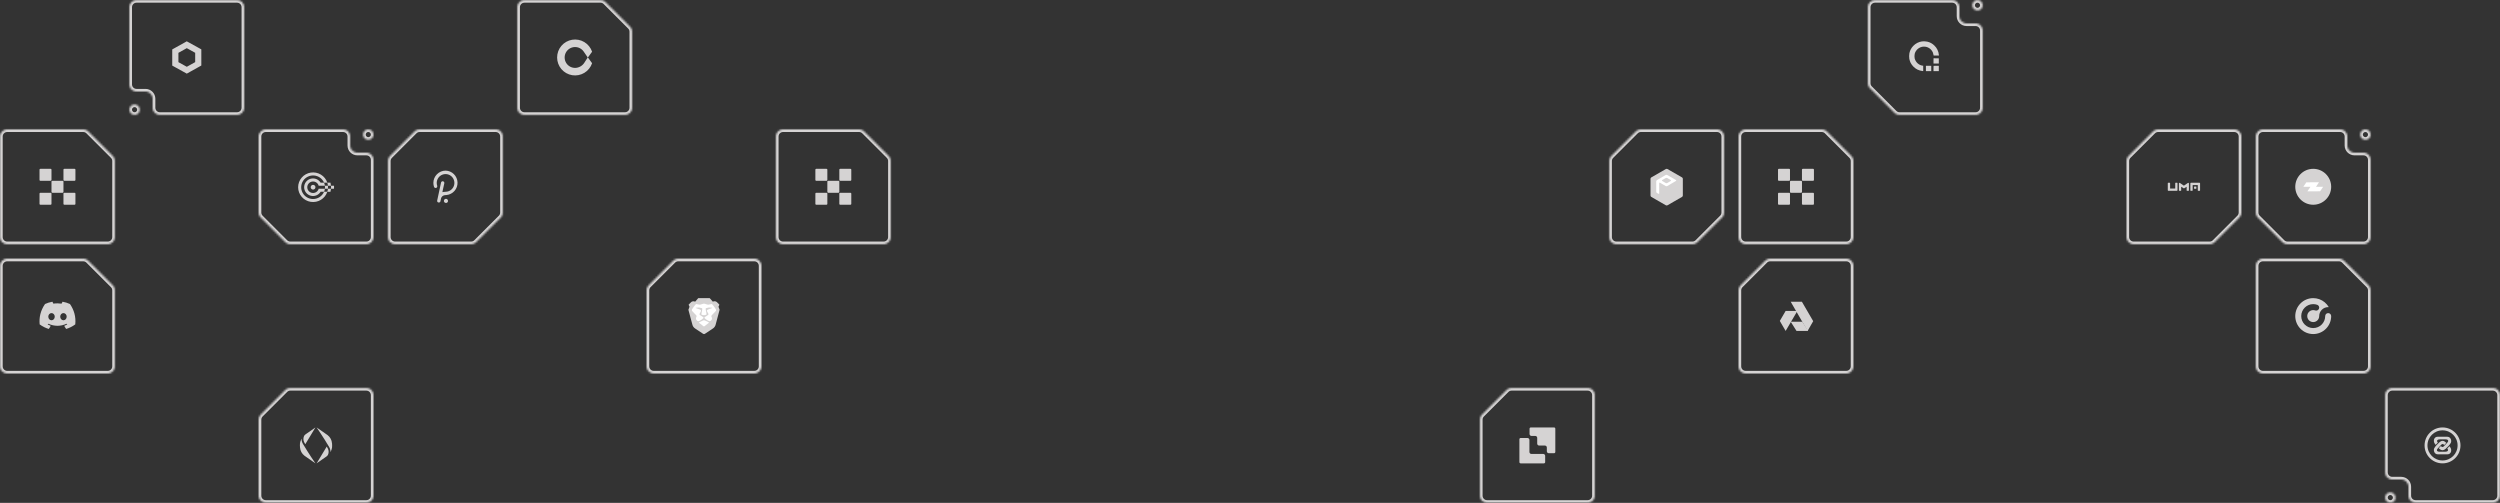 <?xml version="1.0" encoding="UTF-8"?> <svg xmlns="http://www.w3.org/2000/svg" width="1392" height="280" viewBox="0 0 1392 280" fill="none"><rect x="0" y="0" width="1392" height="280" fill="#333333" stroke="none"/> <mask id="path-1-inside-1_174_19875" fill="white"> <path fill-rule="evenodd" clip-rule="evenodd" d="M56 80L49.172 73.172C48.422 72.421 47.404 72 46.343 72L4 72C1.791 72 0 73.791 0 76V132C0 134.209 1.791 136 4 136H60C62.209 136 64 134.209 64 132V89.657C64 88.596 63.579 87.579 62.828 86.828L56 80Z"></path> </mask> <path d="M56 80L57.061 78.939L56 80ZM4 72L4 73.5L4 72ZM62.828 86.828L61.768 87.889L62.828 86.828ZM46.343 72V70.5V72ZM48.111 74.232L54.939 81.061L57.061 78.939L50.232 72.111L48.111 74.232ZM4 73.5L46.343 73.5V70.5L4 70.5L4 73.5ZM1.5 132V76H-1.5V132H1.5ZM60 134.5H4V137.5H60V134.5ZM62.5 89.657V132H65.5V89.657H62.5ZM54.939 81.061L61.768 87.889L63.889 85.768L57.061 78.939L54.939 81.061ZM60 137.5C63.038 137.5 65.5 135.038 65.5 132H62.5C62.5 133.381 61.381 134.5 60 134.5V137.5ZM-1.5 132C-1.5 135.038 0.962 137.5 4 137.5V134.5C2.619 134.5 1.5 133.381 1.5 132H-1.5ZM4 70.5C0.962 70.5 -1.5 72.962 -1.5 76H1.5C1.5 74.619 2.619 73.5 4 73.5L4 70.5ZM65.5 89.657C65.5 88.198 64.921 86.799 63.889 85.768L61.768 87.889C62.237 88.358 62.5 88.994 62.5 89.657H65.5ZM50.232 72.111C49.201 71.079 47.802 70.5 46.343 70.5V73.5C47.006 73.5 47.642 73.763 48.111 74.232L50.232 72.111Z" fill="#D5D3D3" mask="url(#path-1-inside-1_174_19875)"></path> <path d="M34.891 100.667H29.113C28.868 100.667 28.669 100.866 28.669 101.111V106.889C28.669 107.135 28.868 107.334 29.113 107.334H34.891C35.137 107.334 35.336 107.135 35.336 106.889V101.111C35.336 100.866 35.137 100.667 34.891 100.667Z" fill="#D5D3D3"></path> <path d="M28.222 94H22.445C22.199 94 22 94.199 22 94.445V100.222C22 100.468 22.199 100.667 22.445 100.667H28.222C28.468 100.667 28.667 100.468 28.667 100.222V94.445C28.667 94.199 28.468 94 28.222 94Z" fill="#D5D3D3"></path> <path d="M41.555 94H35.778C35.532 94 35.333 94.199 35.333 94.445V100.222C35.333 100.468 35.532 100.667 35.778 100.667H41.555C41.801 100.667 42 100.468 42 100.222V94.445C42 94.199 41.801 94 41.555 94Z" fill="#D5D3D3"></path> <path d="M28.222 107.333H22.445C22.199 107.333 22 107.532 22 107.777V113.555C22 113.801 22.199 114 22.445 114H28.222C28.468 114 28.667 113.801 28.667 113.555V107.777C28.667 107.532 28.468 107.333 28.222 107.333Z" fill="#D5D3D3"></path> <path d="M41.555 107.333H35.778C35.532 107.333 35.333 107.532 35.333 107.777V113.555C35.333 113.801 35.532 114 35.778 114H41.555C41.801 114 42 113.801 42 113.555V107.777C42 107.532 41.801 107.333 41.555 107.333Z" fill="#D5D3D3"></path> <mask id="path-8-inside-2_174_19875" fill="white"> <path fill-rule="evenodd" clip-rule="evenodd" d="M1024 80L1017.17 73.172C1016.42 72.421 1015.4 72 1014.34 72L972 72C969.791 72 968 73.791 968 76V132C968 134.209 969.791 136 972 136H1028C1030.21 136 1032 134.209 1032 132V89.657C1032 88.596 1031.58 87.579 1030.83 86.828L1024 80Z"></path> </mask> <path d="M1024 80L1025.06 78.939L1024 80ZM972 72L972 73.5L972 72ZM1030.83 86.828L1029.77 87.889L1030.83 86.828ZM1014.34 72V70.5V72ZM1016.11 74.232L1022.94 81.061L1025.06 78.939L1018.23 72.111L1016.11 74.232ZM972 73.5L1014.34 73.5V70.5L972 70.5L972 73.5ZM969.5 132V76H966.5V132H969.5ZM1028 134.5H972V137.5H1028V134.5ZM1030.5 89.657V132H1033.5V89.657H1030.5ZM1022.94 81.061L1029.77 87.889L1031.89 85.768L1025.06 78.939L1022.94 81.061ZM1028 137.5C1031.04 137.5 1033.5 135.038 1033.5 132H1030.5C1030.5 133.381 1029.38 134.5 1028 134.5V137.5ZM966.5 132C966.5 135.038 968.962 137.5 972 137.5V134.5C970.619 134.5 969.5 133.381 969.5 132H966.5ZM972 70.5C968.962 70.5 966.5 72.962 966.5 76H969.5C969.5 74.619 970.619 73.5 972 73.5L972 70.5ZM1033.5 89.657C1033.5 88.198 1032.92 86.799 1031.89 85.768L1029.77 87.889C1030.24 88.358 1030.5 88.994 1030.5 89.657H1033.5ZM1018.23 72.111C1017.2 71.079 1015.8 70.5 1014.34 70.5V73.5C1015.01 73.5 1015.64 73.763 1016.11 74.232L1018.23 72.111Z" fill="#D5D3D3" mask="url(#path-8-inside-2_174_19875)"></path> <path d="M1002.89 100.667H997.113C996.868 100.667 996.669 100.866 996.669 101.111V106.889C996.669 107.135 996.868 107.334 997.113 107.334H1002.89C1003.14 107.334 1003.34 107.135 1003.34 106.889V101.111C1003.34 100.866 1003.14 100.667 1002.89 100.667Z" fill="#D5D3D3"></path> <path d="M996.222 94H990.444C990.199 94 990 94.199 990 94.445V100.222C990 100.468 990.199 100.667 990.444 100.667H996.222C996.468 100.667 996.667 100.468 996.667 100.222V94.445C996.667 94.199 996.468 94 996.222 94Z" fill="#D5D3D3"></path> <path d="M1009.56 94H1003.78C1003.53 94 1003.33 94.199 1003.33 94.445V100.222C1003.33 100.468 1003.53 100.667 1003.78 100.667H1009.56C1009.8 100.667 1010 100.468 1010 100.222V94.445C1010 94.199 1009.8 94 1009.56 94Z" fill="#D5D3D3"></path> <path d="M996.222 107.333H990.444C990.199 107.333 990 107.532 990 107.777V113.555C990 113.801 990.199 114 990.444 114H996.222C996.468 114 996.667 113.801 996.667 113.555V107.777C996.667 107.532 996.468 107.333 996.222 107.333Z" fill="#D5D3D3"></path> <path d="M1009.56 107.333H1003.78C1003.53 107.333 1003.33 107.532 1003.33 107.777V113.555C1003.33 113.801 1003.53 114 1003.78 114H1009.56C1009.8 114 1010 113.801 1010 113.555V107.777C1010 107.532 1009.8 107.333 1009.56 107.333Z" fill="#D5D3D3"></path> <mask id="path-15-inside-3_174_19875" fill="white"> <path fill-rule="evenodd" clip-rule="evenodd" d="M488 80L481.172 73.172C480.421 72.421 479.404 72 478.343 72L436 72C433.791 72 432 73.791 432 76V132C432 134.209 433.791 136 436 136H492C494.209 136 496 134.209 496 132V89.657C496 88.596 495.579 87.579 494.828 86.828L488 80Z"></path> </mask> <path d="M488 80L489.061 78.939L488 80ZM436 72L436 73.5L436 72ZM494.828 86.828L493.768 87.889L494.828 86.828ZM478.343 72V70.5V72ZM480.111 74.232L486.939 81.061L489.061 78.939L482.232 72.111L480.111 74.232ZM436 73.5L478.343 73.5V70.5L436 70.5L436 73.5ZM433.5 132V76H430.5V132H433.5ZM492 134.5H436V137.5H492V134.5ZM494.5 89.657V132H497.5V89.657H494.5ZM486.939 81.061L493.768 87.889L495.889 85.768L489.061 78.939L486.939 81.061ZM492 137.5C495.038 137.5 497.5 135.038 497.5 132H494.5C494.5 133.381 493.381 134.5 492 134.5V137.5ZM430.5 132C430.5 135.038 432.962 137.5 436 137.5V134.5C434.619 134.5 433.5 133.381 433.5 132H430.5ZM436 70.5C432.962 70.5 430.5 72.962 430.5 76H433.5C433.5 74.619 434.619 73.5 436 73.5L436 70.5ZM497.5 89.657C497.5 88.198 496.921 86.799 495.889 85.768L493.768 87.889C494.237 88.358 494.5 88.994 494.5 89.657H497.5ZM482.232 72.111C481.201 71.079 479.802 70.5 478.343 70.5V73.5C479.006 73.5 479.642 73.763 480.111 74.232L482.232 72.111Z" fill="#D5D3D3" mask="url(#path-15-inside-3_174_19875)"></path> <path d="M466.891 100.667H461.113C460.868 100.667 460.669 100.866 460.669 101.111V106.889C460.669 107.135 460.868 107.334 461.113 107.334H466.891C467.137 107.334 467.336 107.135 467.336 106.889V101.111C467.336 100.866 467.137 100.667 466.891 100.667Z" fill="#D5D3D3"></path> <path d="M460.222 94H454.444C454.199 94 454 94.199 454 94.445V100.222C454 100.468 454.199 100.667 454.444 100.667H460.222C460.468 100.667 460.667 100.468 460.667 100.222V94.445C460.667 94.199 460.468 94 460.222 94Z" fill="#D5D3D3"></path> <path d="M473.555 94H467.777C467.532 94 467.333 94.199 467.333 94.445V100.222C467.333 100.468 467.532 100.667 467.777 100.667H473.555C473.801 100.667 474 100.468 474 100.222V94.445C474 94.199 473.801 94 473.555 94Z" fill="#D5D3D3"></path> <path d="M460.222 107.333H454.444C454.199 107.333 454 107.532 454 107.777V113.555C454 113.801 454.199 114 454.444 114H460.222C460.468 114 460.667 113.801 460.667 113.555V107.777C460.667 107.532 460.468 107.333 460.222 107.333Z" fill="#D5D3D3"></path> <path d="M473.555 107.333H467.777C467.532 107.333 467.333 107.532 467.333 107.777V113.555C467.333 113.801 467.532 114 467.777 114H473.555C473.801 114 474 113.801 474 113.555V107.777C474 107.532 473.801 107.333 473.555 107.333Z" fill="#D5D3D3"></path> <mask id="path-22-inside-4_174_19875" fill="white"> <path fill-rule="evenodd" clip-rule="evenodd" d="M136 4C136 1.791 134.209 0 132 0H76C73.791 0 72 1.791 72 4V47C72 49.209 73.791 51 76 51H81C83.209 51 85 52.791 85 55V60C85 62.209 86.791 64 89 64H132C134.209 64 136 62.209 136 60V4ZM74.929 64C77.538 64 78.845 60.845 77 59C75.155 57.155 72 58.462 72 61.071C72 62.689 73.311 64 74.929 64Z"></path> </mask> <path d="M76 1.5H132V-1.5H76V1.5ZM73.5 47V4H70.5V47H73.5ZM81 49.5H76V52.5H81V49.5ZM86.5 60V55H83.5V60H86.5ZM132 62.5H89V65.5H132V62.5ZM134.5 4V60H137.5V4H134.5ZM70.5 61.071C70.5 63.517 72.483 65.5 74.929 65.5V62.5C74.14 62.5 73.5 61.86 73.5 61.071H70.5ZM78.061 57.939C75.271 55.149 70.5 57.125 70.5 61.071H73.5C73.5 59.798 75.039 59.16 75.939 60.061L78.061 57.939ZM75.939 60.061C76.84 60.961 76.202 62.5 74.929 62.5V65.5C78.875 65.5 80.851 60.729 78.061 57.939L75.939 60.061ZM132 65.5C135.038 65.5 137.5 63.038 137.5 60H134.5C134.5 61.381 133.381 62.5 132 62.5V65.5ZM83.5 60C83.5 63.038 85.962 65.5 89 65.5V62.5C87.619 62.5 86.5 61.381 86.5 60H83.5ZM81 52.5C82.381 52.5 83.5 53.619 83.5 55H86.5C86.5 51.962 84.038 49.5 81 49.5V52.5ZM70.5 47C70.5 50.038 72.962 52.5 76 52.5V49.5C74.619 49.5 73.5 48.381 73.5 47H70.5ZM132 1.5C133.381 1.5 134.5 2.619 134.5 4H137.5C137.5 0.962 135.038 -1.5 132 -1.5V1.5ZM76 -1.5C72.962 -1.5 70.5 0.962 70.5 4H73.5C73.5 2.619 74.619 1.5 76 1.5V-1.5Z" fill="#D5D3D3" mask="url(#path-22-inside-4_174_19875)"></path> <path d="M104.003 26.814L108.678 29.398V34.586L104.015 37.186L99.34 34.606V29.418L104.003 26.814ZM104.003 23L102.287 23.958L97.616 26.562L95.9 27.52V29.427V34.611V36.517L97.616 37.467L102.291 40.051L104.007 41L105.722 40.042L110.385 37.438L112.1 36.484V34.578V29.389V27.483L110.385 26.533L105.71 23.949L103.994 23H104.003Z" fill="#D5D3D3"></path> <mask id="path-25-inside-5_174_19875" fill="white"> <path fill-rule="evenodd" clip-rule="evenodd" d="M1392 220C1392 217.791 1390.21 216 1388 216H1332C1329.79 216 1328 217.791 1328 220V263C1328 265.209 1329.79 267 1332 267H1337C1339.21 267 1341 268.791 1341 271V276C1341 278.209 1342.79 280 1345 280H1388C1390.21 280 1392 278.209 1392 276V220ZM1330.93 280C1333.54 280 1334.85 276.845 1333 275C1331.15 273.155 1328 274.462 1328 277.071C1328 278.689 1329.31 280 1330.93 280Z"></path> </mask> <path d="M1332 217.5H1388V214.5H1332V217.5ZM1329.5 263V220H1326.5V263H1329.5ZM1337 265.5H1332V268.5H1337V265.5ZM1342.5 276V271H1339.5V276H1342.5ZM1388 278.5H1345V281.5H1388V278.5ZM1390.5 220V276H1393.5V220H1390.5ZM1326.5 277.071C1326.5 279.517 1328.48 281.5 1330.93 281.5V278.5C1330.14 278.5 1329.5 277.86 1329.5 277.071H1326.5ZM1334.06 273.939C1331.27 271.149 1326.5 273.125 1326.5 277.071H1329.5C1329.5 275.798 1331.04 275.16 1331.94 276.061L1334.06 273.939ZM1331.94 276.061C1332.84 276.961 1332.2 278.5 1330.93 278.5V281.5C1334.87 281.5 1336.85 276.729 1334.06 273.939L1331.94 276.061ZM1388 281.5C1391.04 281.5 1393.5 279.038 1393.5 276H1390.5C1390.5 277.381 1389.38 278.5 1388 278.5V281.5ZM1339.5 276C1339.5 279.038 1341.96 281.5 1345 281.5V278.5C1343.62 278.5 1342.5 277.381 1342.5 276H1339.5ZM1337 268.5C1338.38 268.5 1339.5 269.619 1339.5 271H1342.5C1342.5 267.962 1340.04 265.5 1337 265.5V268.5ZM1326.5 263C1326.5 266.038 1328.96 268.5 1332 268.5V265.5C1330.62 265.5 1329.5 264.381 1329.5 263H1326.5ZM1388 217.5C1389.38 217.5 1390.5 218.619 1390.5 220H1393.5C1393.5 216.962 1391.04 214.5 1388 214.5V217.5ZM1332 214.5C1328.96 214.5 1326.5 216.962 1326.5 220H1329.5C1329.5 218.619 1330.62 217.5 1332 217.5V214.5Z" fill="#D5D3D3" mask="url(#path-25-inside-5_174_19875)"></path> <path d="M1362.68 243.186C1364.62 243.186 1365.19 245.444 1364.62 246.56C1364.05 247.677 1362.75 248.97 1361.81 249.819C1360.95 250.58 1359.71 251.325 1358.14 249.761C1358.07 249.702 1357.99 249.63 1357.9 249.55L1359.05 248.358C1359.07 248.37 1359.09 248.389 1359.1 248.4C1359.8 249.099 1360.16 249.106 1360.86 248.405C1361.38 247.886 1362.41 246.779 1362.85 246.246C1363.29 245.728 1363.53 244.618 1361.58 244.618H1358.52C1357.22 244.618 1356.56 245.295 1357.23 246.246C1357.28 246.304 1357.33 246.368 1357.38 246.431L1356.16 247.705C1355.86 247.342 1355.62 247.005 1355.51 246.759C1354.72 245.195 1355.39 243.186 1357.23 243.186H1362.68ZM1357.33 252.963C1355.4 252.963 1354.82 250.705 1355.4 249.588C1355.97 248.472 1357.26 247.178 1358.21 246.329C1359.07 245.568 1360.31 244.824 1361.87 246.387C1361.94 246.446 1362.03 246.519 1362.11 246.598L1360.96 247.79C1360.95 247.778 1360.93 247.759 1360.92 247.748C1360.22 247.049 1359.86 247.043 1359.16 247.743C1358.63 248.262 1357.61 249.369 1357.16 249.902C1356.73 250.42 1356.49 251.531 1358.43 251.531H1361.5C1362.79 251.531 1363.46 250.854 1362.78 249.902C1362.74 249.845 1362.68 249.78 1362.63 249.717L1363.86 248.443C1364.15 248.806 1364.39 249.143 1364.5 249.39C1365.3 250.953 1364.63 252.963 1362.79 252.963H1357.33Z" fill="#D5D3D3"></path> <path d="M1360 256.387C1355.37 256.387 1351.61 252.632 1351.61 248C1351.61 243.368 1355.37 239.613 1360 239.613C1364.63 239.613 1368.39 243.368 1368.39 248C1368.39 252.632 1364.63 256.387 1360 256.387ZM1360 238C1354.48 238 1350 242.477 1350 248C1350 253.523 1354.48 258 1360 258C1365.52 258 1370 253.523 1370 248C1370 242.477 1365.52 238 1360 238Z" fill="#D5D3D3"></path> <mask id="path-29-inside-6_174_19875" fill="white"> <path fill-rule="evenodd" clip-rule="evenodd" d="M203 77C201.155 75.155 202.462 72 205.071 72C206.689 72 208 73.311 208 74.929C208 77.538 204.845 78.845 203 77ZM144 76C144 73.791 145.791 72 148 72H191C193.209 72 195 73.791 195 76V81C195 83.209 196.791 85 199 85H204C206.209 85 208 86.791 208 89V132C208 134.209 206.209 136 204 136H161.657C160.596 136 159.579 135.579 158.828 134.828L152 128L145.172 121.172C144.421 120.421 144 119.404 144 118.343V76Z"></path> </mask> <path d="M152 128L150.939 129.061L152 128ZM145.172 121.172L144.111 122.232L145.172 121.172ZM191 70.5H148V73.5H191V70.5ZM196.5 81V76H193.5V81H196.5ZM204 83.5H199V86.5H204V83.5ZM209.5 132V89H206.5V132H209.5ZM161.657 137.5H204V134.5H161.657V137.5ZM159.889 133.768L153.061 126.939L150.939 129.061L157.768 135.889L159.889 133.768ZM153.061 126.939L146.232 120.111L144.111 122.232L150.939 129.061L153.061 126.939ZM142.5 76V118.343H145.5V76H142.5ZM161.657 134.5C160.994 134.5 160.358 134.237 159.889 133.768L157.768 135.889C158.799 136.921 160.198 137.5 161.657 137.5V134.5ZM206.5 132C206.5 133.381 205.381 134.5 204 134.5V137.5C207.038 137.5 209.5 135.038 209.5 132H206.5ZM204 86.5C205.381 86.5 206.5 87.619 206.5 89H209.5C209.5 85.962 207.038 83.5 204 83.5V86.5ZM193.5 81C193.5 84.038 195.962 86.5 199 86.5V83.5C197.619 83.5 196.5 82.381 196.5 81H193.5ZM191 73.5C192.381 73.5 193.5 74.619 193.5 76H196.5C196.5 72.962 194.038 70.5 191 70.5V73.5ZM206.5 74.929C206.5 76.202 204.961 76.84 204.061 75.939L201.939 78.061C204.729 80.851 209.5 78.875 209.5 74.929H206.5ZM205.071 73.5C205.86 73.5 206.5 74.14 206.5 74.929H209.5C209.5 72.483 207.517 70.5 205.071 70.5V73.5ZM148 70.5C144.962 70.5 142.5 72.962 142.5 76H145.5C145.5 74.619 146.619 73.5 148 73.5V70.5ZM146.232 120.111C145.763 119.642 145.5 119.006 145.5 118.343H142.5C142.5 119.802 143.079 121.201 144.111 122.232L146.232 120.111ZM204.061 75.939C203.16 75.039 203.798 73.5 205.071 73.5V70.5C201.125 70.5 199.149 75.271 201.939 78.061L204.061 75.939Z" fill="#D5D3D3" mask="url(#path-29-inside-6_174_19875)"></path> <path fill-rule="evenodd" clip-rule="evenodd" d="M170.922 109.885C171.95 110.496 173.125 110.819 174.324 110.82C175.634 110.818 176.914 110.432 178.003 109.709C179.092 108.988 179.94 107.963 180.441 106.764H178.535C177.979 107.682 177.134 108.395 176.13 108.793C175.126 109.191 174.018 109.251 172.976 108.966C171.934 108.68 171.015 108.063 170.36 107.211C169.705 106.358 169.351 105.317 169.351 104.245C169.351 103.174 169.705 102.132 170.36 101.28C171.015 100.427 171.934 99.811 172.976 99.525C174.018 99.239 175.126 99.3 176.13 99.698C177.134 100.095 177.979 100.808 178.535 101.727H180.442C180.668 102.268 180.821 102.836 180.895 103.417H177.435C177.229 102.669 176.756 102.02 176.104 101.592C175.452 101.163 174.666 100.983 173.89 101.086C173.114 101.189 172.403 101.567 171.888 102.15C171.372 102.733 171.088 103.482 171.088 104.258C171.088 105.033 171.372 105.782 171.888 106.365C172.403 106.948 173.114 107.326 173.89 107.429C174.666 107.532 175.452 107.352 176.104 106.924C176.756 106.495 177.229 105.846 177.435 105.098L180.895 105.086C180.82 105.662 180.668 106.226 180.442 106.763H182.246C181.64 108.635 180.379 110.23 178.69 111.262C177.001 112.294 174.996 112.694 173.036 112.39C171.075 112.086 169.289 111.099 167.999 109.605C166.709 108.111 166 106.21 166 104.245C166 102.279 166.709 100.378 167.999 98.884C169.289 97.391 171.075 96.403 173.036 96.099C174.996 95.795 177.001 96.195 178.69 97.227C180.379 98.259 181.64 99.855 182.246 101.726H180.442C179.98 100.631 179.226 99.68 178.262 98.975C177.297 98.27 176.158 97.838 174.965 97.724C173.772 97.61 172.57 97.819 171.487 98.329C170.405 98.838 169.482 99.629 168.817 100.617C168.152 101.605 167.771 102.753 167.713 103.939C167.654 105.125 167.922 106.305 168.487 107.352C169.053 108.399 169.894 109.274 170.922 109.885ZM182.593 103.417C182.634 103.694 182.634 103.972 182.634 104.258C182.634 104.539 182.617 104.821 182.593 105.098H184.29C184.242 105.666 184.146 106.229 184.001 106.78H182.246C182.42 106.233 182.534 105.669 182.588 105.098H180.895C180.967 104.54 180.967 103.975 180.895 103.417H182.593ZM182.593 103.417C182.538 102.843 182.422 102.276 182.246 101.727H183.997C184.144 102.281 184.242 102.846 184.29 103.417H182.593ZM184.294 103.417H185.967C185.988 103.69 186 103.964 186 104.233C186 104.532 185.988 104.818 185.963 105.09H184.29C184.331 104.808 184.331 104.502 184.331 104.233C184.331 103.964 184.315 103.69 184.294 103.417ZM175.643 104.241C175.643 104.967 175.049 105.555 174.317 105.555C173.584 105.555 172.99 104.967 172.99 104.241C172.99 103.515 173.584 102.927 174.317 102.927C175.049 102.927 175.643 103.515 175.643 104.241Z" fill="#D5D3D3"></path> <mask id="path-32-inside-7_174_19875" fill="white"> <path fill-rule="evenodd" clip-rule="evenodd" d="M1315 77C1313.15 75.155 1314.46 72 1317.07 72C1318.69 72 1320 73.311 1320 74.929C1320 77.538 1316.85 78.845 1315 77ZM1256 76C1256 73.791 1257.79 72 1260 72H1303C1305.21 72 1307 73.791 1307 76V81C1307 83.209 1308.79 85 1311 85H1316C1318.21 85 1320 86.791 1320 89V132C1320 134.209 1318.21 136 1316 136H1273.66C1272.6 136 1271.58 135.579 1270.83 134.828L1264 128L1257.17 121.172C1256.42 120.421 1256 119.404 1256 118.343V76Z"></path> </mask> <path d="M1264 128L1262.94 129.061L1264 128ZM1257.17 121.172L1256.11 122.232L1257.17 121.172ZM1303 70.5H1260V73.5H1303V70.5ZM1308.5 81V76H1305.5V81H1308.5ZM1316 83.5H1311V86.5H1316V83.5ZM1321.5 132V89H1318.5V132H1321.5ZM1273.66 137.5H1316V134.5H1273.66V137.5ZM1271.89 133.768L1265.06 126.939L1262.94 129.061L1269.77 135.889L1271.89 133.768ZM1265.06 126.939L1258.23 120.111L1256.11 122.232L1262.94 129.061L1265.06 126.939ZM1254.5 76V118.343H1257.5V76H1254.5ZM1273.66 134.5C1272.99 134.5 1272.36 134.237 1271.89 133.768L1269.77 135.889C1270.8 136.921 1272.2 137.5 1273.66 137.5V134.5ZM1318.5 132C1318.5 133.381 1317.38 134.5 1316 134.5V137.5C1319.04 137.5 1321.5 135.038 1321.5 132H1318.5ZM1316 86.5C1317.38 86.5 1318.5 87.619 1318.5 89H1321.5C1321.5 85.962 1319.04 83.5 1316 83.5V86.5ZM1305.5 81C1305.5 84.038 1307.96 86.5 1311 86.5V83.5C1309.62 83.5 1308.5 82.381 1308.5 81H1305.5ZM1303 73.5C1304.38 73.5 1305.5 74.619 1305.5 76H1308.5C1308.5 72.962 1306.04 70.5 1303 70.5V73.5ZM1318.5 74.929C1318.5 76.202 1316.96 76.84 1316.06 75.939L1313.94 78.061C1316.73 80.851 1321.5 78.875 1321.5 74.929H1318.5ZM1317.07 73.5C1317.86 73.5 1318.5 74.14 1318.5 74.929H1321.5C1321.5 72.483 1319.52 70.5 1317.07 70.5V73.5ZM1260 70.5C1256.96 70.5 1254.5 72.962 1254.5 76H1257.5C1257.5 74.619 1258.62 73.5 1260 73.5V70.5ZM1258.23 120.111C1257.76 119.642 1257.5 119.006 1257.5 118.343H1254.5C1254.5 119.802 1255.08 121.201 1256.11 122.232L1258.23 120.111ZM1316.06 75.939C1315.16 75.039 1315.8 73.5 1317.07 73.5V70.5C1313.13 70.5 1311.15 75.271 1313.94 78.061L1316.06 75.939Z" fill="#D5D3D3" mask="url(#path-32-inside-7_174_19875)"></path> <path d="M1298 104C1298 98.477 1293.52 94 1288 94C1282.48 94 1278 98.477 1278 104C1278 109.523 1282.48 114 1288 114C1293.52 114 1298 109.523 1298 104Z" fill="#D5D3D3"></path> <path fill-rule="evenodd" clip-rule="evenodd" d="M1284.17 101.515L1291.22 101.48L1289.54 104.024L1293.52 104.005L1291.83 106.507L1284.74 106.552L1286.45 104.026L1282.48 104.024L1284.17 101.515Z" fill="white"></path> <mask id="path-36-inside-8_174_19875" fill="white"> <path fill-rule="evenodd" clip-rule="evenodd" d="M1099 5C1097.15 3.155 1098.46 0 1101.07 0C1102.69 0 1104 1.311 1104 2.929C1104 5.538 1100.85 6.845 1099 5ZM1040 4C1040 1.791 1041.79 0 1044 0H1087C1089.21 0 1091 1.791 1091 4V9C1091 11.209 1092.79 13 1095 13H1100C1102.21 13 1104 14.791 1104 17V60C1104 62.209 1102.21 64 1100 64H1057.66C1056.6 64 1055.58 63.579 1054.83 62.828L1048 56L1041.17 49.172C1040.42 48.421 1040 47.404 1040 46.343V4Z"></path> </mask> <path d="M1048 56L1046.94 57.061L1048 56ZM1041.17 49.172L1040.11 50.232L1041.17 49.172ZM1087 -1.5H1044V1.5H1087V-1.5ZM1092.5 9V4H1089.5V9H1092.5ZM1100 11.5H1095V14.5H1100V11.5ZM1105.5 60V17H1102.5V60H1105.5ZM1057.66 65.5H1100V62.5H1057.66V65.5ZM1055.89 61.768L1049.06 54.939L1046.94 57.061L1053.77 63.889L1055.89 61.768ZM1049.06 54.939L1042.23 48.111L1040.11 50.232L1046.94 57.061L1049.06 54.939ZM1038.5 4V46.343H1041.5V4H1038.5ZM1057.66 62.5C1056.99 62.5 1056.36 62.237 1055.89 61.768L1053.77 63.889C1054.8 64.921 1056.2 65.5 1057.66 65.5V62.5ZM1102.5 60C1102.5 61.381 1101.38 62.5 1100 62.5V65.5C1103.04 65.5 1105.5 63.038 1105.5 60H1102.5ZM1100 14.5C1101.38 14.5 1102.5 15.619 1102.5 17H1105.5C1105.5 13.962 1103.04 11.5 1100 11.5V14.5ZM1089.5 9C1089.5 12.038 1091.96 14.5 1095 14.5V11.5C1093.62 11.5 1092.5 10.381 1092.5 9H1089.5ZM1087 1.5C1088.38 1.5 1089.5 2.619 1089.5 4H1092.5C1092.5 0.962 1090.04 -1.5 1087 -1.5V1.5ZM1102.5 2.929C1102.5 4.202 1100.96 4.84 1100.06 3.939L1097.94 6.061C1100.73 8.851 1105.5 6.875 1105.5 2.929H1102.5ZM1101.07 1.5C1101.86 1.5 1102.5 2.14 1102.5 2.929H1105.5C1105.5 0.483 1103.52 -1.5 1101.07 -1.5V1.5ZM1044 -1.5C1040.96 -1.5 1038.5 0.962 1038.5 4H1041.5C1041.5 2.619 1042.62 1.5 1044 1.5V-1.5ZM1042.23 48.111C1041.76 47.642 1041.5 47.006 1041.5 46.343H1038.5C1038.5 47.802 1039.08 49.201 1040.11 50.232L1042.23 48.111ZM1100.06 3.939C1099.16 3.039 1099.8 1.5 1101.07 1.5V-1.5C1097.13 -1.5 1095.15 3.271 1097.94 6.061L1100.06 3.939Z" fill="#D5D3D3" mask="url(#path-36-inside-8_174_19875)"></path> <path fill-rule="evenodd" clip-rule="evenodd" d="M1073.06 23.181C1074.67 23.552 1075.88 24.209 1077.05 25.345C1077.81 26.076 1078.3 26.755 1078.74 27.64C1079.22 28.628 1079.45 29.439 1079.57 30.564L1079.61 30.936L1078.13 30.92L1076.66 30.904L1076.61 30.697C1076.46 29.963 1076.36 29.561 1076.22 29.246C1075.32 27.126 1073.25 25.834 1070.96 25.966C1068.69 26.099 1066.7 27.729 1066.11 29.955C1065.94 30.583 1065.93 31.89 1066.08 32.497C1066.62 34.643 1068.42 36.301 1070.5 36.561L1070.84 36.603V38.087V39.57L1070.51 39.551C1069.72 39.504 1068.56 39.184 1067.69 38.767C1066.11 38.013 1064.63 36.554 1063.82 34.949C1063.56 34.432 1063.25 33.483 1063.11 32.795C1062.95 31.985 1062.97 30.442 1063.14 29.636C1063.5 28.008 1064.19 26.721 1065.32 25.539C1066.63 24.172 1068.36 23.299 1070.24 23.043C1070.95 22.948 1072.35 23.017 1073.06 23.181ZM1078.18 32.473L1079.53 32.478V33.932V35.386H1078.05H1076.57V33.942C1076.57 33.148 1076.58 32.482 1076.6 32.464C1076.62 32.445 1076.68 32.439 1076.73 32.449C1076.79 32.46 1077.44 32.471 1078.18 32.473ZM1075.32 38.117V39.6H1073.84H1072.35V38.117V36.633H1073.84H1075.32V38.117ZM1079.53 38.116V39.6H1078.05H1076.57V38.155C1076.57 37.361 1076.58 36.693 1076.61 36.671C1076.63 36.65 1077.3 36.632 1078.09 36.632H1079.53V38.116Z" fill="#D5D3D3"></path> <mask id="path-39-inside-9_174_19875" fill="white"> <path fill-rule="evenodd" clip-rule="evenodd" d="M230.828 73.172C231.579 72.421 232.596 72 233.657 72H276C278.209 72 280 73.791 280 76L280 118.343C280 119.404 279.579 120.421 278.828 121.172L272 128L265.172 134.828C264.421 135.579 263.404 136 262.343 136L220 136C217.791 136 216 134.209 216 132V89.657C216 88.596 216.421 87.579 217.172 86.828L224 80L230.828 73.172Z"></path> </mask> <path d="M262.343 136V137.5V136ZM280 118.343H281.5H280ZM220 136V134.5V136ZM280 76L278.5 76L280 76ZM276 70.5H233.657V73.5H276V70.5ZM281.5 118.343V76L278.5 76L278.5 118.343H281.5ZM277.768 120.111L270.939 126.939L273.061 129.061L279.889 122.232L277.768 120.111ZM270.939 126.939L264.111 133.768L266.232 135.889L273.061 129.061L270.939 126.939ZM220 137.5H262.343V134.5L220 134.5V137.5ZM214.5 89.657V132H217.5V89.657H214.5ZM222.939 78.939L216.111 85.768L218.232 87.889L225.061 81.061L222.939 78.939ZM229.768 72.111L222.939 78.939L225.061 81.061L231.889 74.232L229.768 72.111ZM217.5 89.657C217.5 88.994 217.763 88.358 218.232 87.889L216.111 85.768C215.079 86.799 214.5 88.198 214.5 89.657H217.5ZM264.111 133.768C263.642 134.237 263.006 134.5 262.343 134.5V137.5C263.802 137.5 265.201 136.921 266.232 135.889L264.111 133.768ZM278.5 118.343C278.5 119.006 278.237 119.642 277.768 120.111L279.889 122.232C280.921 121.201 281.5 119.802 281.5 118.343H278.5ZM233.657 70.5C232.198 70.5 230.799 71.079 229.768 72.111L231.889 74.232C232.358 73.763 232.994 73.5 233.657 73.5V70.5ZM220 134.5C218.619 134.5 217.5 133.381 217.5 132H214.5C214.5 135.038 216.962 137.5 220 137.5V134.5ZM276 73.5C277.381 73.5 278.5 74.619 278.5 76L281.5 76C281.5 72.962 279.038 70.5 276 70.5V73.5Z" fill="#D5D3D3" mask="url(#path-39-inside-9_174_19875)"></path> <path d="M248.12 95C246.313 95.007 244.583 95.728 243.305 97.005C242.028 98.283 241.307 100.013 241.3 101.82C241.3 102.572 241.421 103.32 241.659 104.034C241.745 104.268 241.917 104.461 242.14 104.572C242.363 104.683 242.62 104.704 242.859 104.632C243.089 104.544 243.277 104.371 243.385 104.149C243.493 103.927 243.512 103.672 243.438 103.437C243.236 102.88 243.146 102.29 243.173 101.698C243.202 100.745 243.507 99.82 244.052 99.037C244.597 98.254 245.358 97.646 246.242 97.288C247.126 96.93 248.095 96.836 249.031 97.018C249.967 97.201 250.83 97.651 251.515 98.315C252.2 98.979 252.677 99.828 252.888 100.759C253.099 101.689 253.035 102.66 252.703 103.555C252.372 104.449 251.788 105.228 251.022 105.797C250.256 106.365 249.341 106.699 248.389 106.757C248.389 106.757 247.432 106.815 246.956 106.874C246.781 106.899 246.607 106.933 246.435 106.977C246.429 106.983 246.422 106.988 246.414 106.991C246.407 106.994 246.398 106.996 246.39 106.996C246.382 106.996 246.373 106.994 246.366 106.991C246.358 106.988 246.351 106.983 246.345 106.977C246.337 106.966 246.332 106.952 246.332 106.939C246.332 106.925 246.337 106.911 246.345 106.9L246.493 106.092L247.392 102.049C247.444 101.806 247.397 101.553 247.262 101.345C247.127 101.137 246.915 100.991 246.673 100.939C246.43 100.887 246.177 100.934 245.969 101.069C245.761 101.203 245.615 101.415 245.563 101.658C245.563 101.658 243.425 111.555 243.425 111.644C243.395 111.76 243.389 111.881 243.407 111.999C243.425 112.117 243.466 112.23 243.527 112.332C243.589 112.434 243.671 112.523 243.767 112.593C243.864 112.663 243.974 112.713 244.09 112.741H244.139C244.255 112.771 244.377 112.777 244.495 112.76C244.614 112.742 244.728 112.701 244.831 112.638C244.934 112.576 245.023 112.494 245.093 112.396C245.163 112.299 245.213 112.188 245.24 112.071C245.238 112.056 245.238 112.041 245.24 112.026C245.267 111.91 245.536 110.593 245.536 110.593C245.636 110.108 245.882 109.665 246.241 109.324C246.6 108.982 247.055 108.759 247.544 108.684C247.751 108.653 248.618 108.594 248.618 108.594C250.343 108.422 251.938 107.599 253.077 106.293C254.217 104.987 254.816 103.295 254.752 101.563C254.689 99.831 253.968 98.188 252.735 96.968C251.503 95.749 249.852 95.045 248.12 95V95Z" fill="#D5D3D3"></path> <path d="M248.533 110.723C248.386 110.692 248.233 110.691 248.085 110.72C247.937 110.749 247.797 110.806 247.671 110.89C247.546 110.974 247.438 111.081 247.355 111.207C247.271 111.333 247.214 111.474 247.185 111.622C247.154 111.767 247.151 111.917 247.177 112.064C247.204 112.21 247.259 112.35 247.339 112.475C247.42 112.6 247.524 112.708 247.647 112.793C247.769 112.878 247.907 112.938 248.052 112.969H248.084C248.227 113.004 248.376 113.01 248.522 112.986C248.667 112.963 248.807 112.911 248.932 112.833C249.058 112.755 249.166 112.654 249.252 112.533C249.338 112.413 249.399 112.278 249.432 112.134V112.071C249.483 111.774 249.418 111.469 249.251 111.218C249.084 110.967 248.827 110.79 248.533 110.723Z" fill="#D5D3D3"></path> <mask id="path-44-inside-10_174_19875" fill="white"> <path fill-rule="evenodd" clip-rule="evenodd" d="M1198.83 73.172C1199.58 72.421 1200.6 72 1201.66 72H1244C1246.21 72 1248 73.791 1248 76L1248 118.343C1248 119.404 1247.58 120.421 1246.83 121.172L1240 128L1233.17 134.828C1232.42 135.579 1231.4 136 1230.34 136L1188 136C1185.79 136 1184 134.209 1184 132V89.657C1184 88.596 1184.42 87.579 1185.17 86.828L1192 80L1198.83 73.172Z"></path> </mask> <path d="M1230.34 136V137.5V136ZM1248 118.343H1249.5H1248ZM1188 136V134.5V136ZM1248 76L1246.5 76L1248 76ZM1244 70.5H1201.66V73.5H1244V70.5ZM1249.5 118.343V76L1246.5 76L1246.5 118.343H1249.5ZM1245.77 120.111L1238.94 126.939L1241.06 129.061L1247.89 122.232L1245.77 120.111ZM1238.94 126.939L1232.11 133.768L1234.23 135.889L1241.06 129.061L1238.94 126.939ZM1188 137.5H1230.34V134.5L1188 134.5V137.5ZM1182.5 89.657V132H1185.5V89.657H1182.5ZM1190.94 78.939L1184.11 85.768L1186.23 87.889L1193.06 81.061L1190.94 78.939ZM1197.77 72.111L1190.94 78.939L1193.06 81.061L1199.89 74.232L1197.77 72.111ZM1185.5 89.657C1185.5 88.994 1185.76 88.358 1186.23 87.889L1184.11 85.768C1183.08 86.799 1182.5 88.198 1182.5 89.657H1185.5ZM1232.11 133.768C1231.64 134.237 1231.01 134.5 1230.34 134.5V137.5C1231.8 137.5 1233.2 136.921 1234.23 135.889L1232.11 133.768ZM1246.5 118.343C1246.5 119.006 1246.24 119.642 1245.77 120.111L1247.89 122.232C1248.92 121.201 1249.5 119.802 1249.5 118.343H1246.5ZM1201.66 70.5C1200.2 70.5 1198.8 71.079 1197.77 72.111L1199.89 74.232C1200.36 73.763 1200.99 73.5 1201.66 73.5V70.5ZM1188 134.5C1186.62 134.5 1185.5 133.381 1185.5 132H1182.5C1182.5 135.038 1184.96 137.5 1188 137.5V134.5ZM1244 73.5C1245.38 73.5 1246.5 74.619 1246.5 76L1249.5 76C1249.5 72.962 1247.04 70.5 1244 70.5V73.5Z" fill="#D5D3D3" mask="url(#path-44-inside-10_174_19875)"></path> <path d="M1218.54 106.25H1217.78C1217.64 106.25 1217.52 106.138 1217.52 105.99V103.989L1216.19 104.82C1216.07 104.89 1215.93 104.89 1215.82 104.82L1214.49 103.989V105.99C1214.49 106.131 1214.38 106.25 1214.23 106.25H1213.48C1213.34 106.25 1213.22 106.138 1213.22 105.99V102.128C1213.22 101.938 1213.37 101.783 1213.56 101.783C1213.63 101.783 1213.7 101.804 1213.75 101.847L1215.85 103.291C1215.94 103.354 1216.06 103.354 1216.14 103.291L1218.24 101.847C1218.4 101.741 1218.62 101.783 1218.72 101.938C1218.76 101.995 1218.78 102.065 1218.79 102.128V105.99C1218.79 106.131 1218.68 106.25 1218.54 106.25Z" fill="#D5D3D3"></path> <path d="M1212.08 106.243H1207.36C1207.17 106.243 1207.02 106.088 1207.02 105.898V102.016C1207.03 101.868 1207.14 101.755 1207.29 101.755H1208.05C1208.19 101.755 1208.31 101.868 1208.31 102.016V104.968H1211.17V102.016C1211.17 101.875 1211.28 101.755 1211.43 101.755H1212.17C1212.31 101.755 1212.43 101.868 1212.43 102.016V105.898C1212.43 106.088 1212.28 106.243 1212.08 106.243Z" fill="#D5D3D3"></path> <path d="M1219.93 101.755H1224.66C1224.85 101.755 1225 101.91 1225 102.1V105.982C1225 106.123 1224.89 106.243 1224.75 106.243H1223.99C1223.84 106.243 1223.73 106.13 1223.73 105.982V103.199C1223.73 103.108 1223.65 103.03 1223.56 103.03H1221.04C1220.95 103.03 1220.87 103.108 1220.87 103.199V105.982C1220.87 106.123 1220.76 106.243 1220.61 106.243H1219.85C1219.71 106.243 1219.59 106.13 1219.59 105.982V102.1C1219.59 101.91 1219.74 101.755 1219.93 101.755Z" fill="#D5D3D3"></path> <path d="M1221.91 103.848H1222.67C1222.81 103.848 1222.93 103.96 1222.93 104.108V104.876C1222.93 105.017 1222.82 105.137 1222.67 105.137H1221.91C1221.77 105.137 1221.65 105.024 1221.65 104.876V104.101C1221.65 103.96 1221.77 103.848 1221.91 103.848Z" fill="#D5D3D3"></path> <mask id="path-50-inside-11_174_19875" fill="white"> <path fill-rule="evenodd" clip-rule="evenodd" d="M910.828 73.172C911.579 72.421 912.596 72 913.657 72H956C958.209 72 960 73.791 960 76L960 118.343C960 119.404 959.579 120.421 958.828 121.172L952 128L945.172 134.828C944.421 135.579 943.404 136 942.343 136L900 136C897.791 136 896 134.209 896 132V89.657C896 88.596 896.421 87.579 897.172 86.828L904 80L910.828 73.172Z"></path> </mask> <path d="M942.343 136V137.5V136ZM960 118.343H961.5H960ZM900 136V134.5V136ZM960 76L958.5 76L960 76ZM956 70.5H913.657V73.5H956V70.5ZM961.5 118.343V76L958.5 76L958.5 118.343H961.5ZM957.768 120.111L950.939 126.939L953.061 129.061L959.889 122.232L957.768 120.111ZM950.939 126.939L944.111 133.768L946.232 135.889L953.061 129.061L950.939 126.939ZM900 137.5H942.343V134.5L900 134.5V137.5ZM894.5 89.657V132H897.5V89.657H894.5ZM902.939 78.939L896.111 85.768L898.232 87.889L905.061 81.061L902.939 78.939ZM909.768 72.111L902.939 78.939L905.061 81.061L911.889 74.232L909.768 72.111ZM897.5 89.657C897.5 88.994 897.763 88.358 898.232 87.889L896.111 85.768C895.079 86.799 894.5 88.198 894.5 89.657H897.5ZM944.111 133.768C943.642 134.237 943.006 134.5 942.343 134.5V137.5C943.802 137.5 945.201 136.921 946.232 135.889L944.111 133.768ZM958.5 118.343C958.5 119.006 958.237 119.642 957.768 120.111L959.889 122.232C960.921 121.201 961.5 119.802 961.5 118.343H958.5ZM913.657 70.5C912.198 70.5 910.799 71.079 909.768 72.111L911.889 74.232C912.358 73.763 912.994 73.5 913.657 73.5V70.5ZM900 134.5C898.619 134.5 897.5 133.381 897.5 132H894.5C894.5 135.038 896.962 137.5 900 137.5V134.5ZM956 73.5C957.381 73.5 958.5 74.619 958.5 76L961.5 76C961.5 72.962 959.038 70.5 956 70.5V73.5Z" fill="#D5D3D3" mask="url(#path-50-inside-11_174_19875)"></path> <g clip-path="url(#clip0_174_19875)"> <path d="M936.579 98.791C936.81 98.924 937 99.252 937 99.519V108.898C937 109.166 936.81 109.493 936.579 109.627L928.421 114.318C928.19 114.451 927.811 114.451 927.579 114.318L919.422 109.627C919.189 109.493 919 109.166 919 108.898V99.519C919 99.252 919.189 98.924 919.422 98.791L927.579 94.1C927.811 93.967 928.19 93.967 928.421 94.1L936.579 98.791H936.579Z" fill="#D5D3D3"></path> <path d="M933.168 100.747C933.399 100.612 933.398 100.391 933.167 100.256L928.307 97.431C928.076 97.296 927.698 97.296 927.467 97.431L922.608 100.256C922.376 100.391 922.188 100.719 922.188 100.986V106.742C922.188 107.009 922.381 107.33 922.617 107.455L923.418 107.878C923.654 108.003 923.848 107.886 923.848 107.619V101.963C923.848 101.696 924.036 101.588 924.266 101.723L927.469 103.607C927.699 103.742 928.076 103.742 928.306 103.607L933.168 100.747Z" fill="white"></path> <path d="M930.271 100.263C930.502 100.397 930.502 100.618 930.272 100.754L928.306 101.91C928.075 102.046 927.698 102.046 927.468 101.91L925.502 100.753C925.271 100.618 925.271 100.397 925.503 100.263L927.467 99.121C927.698 98.987 928.076 98.987 928.308 99.121L930.271 100.263Z" fill="#D5D3D3"></path> </g> <mask id="path-55-inside-12_174_19875" fill="white"> <path fill-rule="evenodd" clip-rule="evenodd" d="M344 8L337.172 1.172C336.421 0.421 335.404 -1.88367e-06 334.343 -1.84151e-06L292 -1.58946e-07C289.791 -7.11623e-08 288 1.791 288 4V60C288 62.209 289.791 64 292 64H348C350.209 64 352 62.209 352 60V17.657C352 16.596 351.579 15.579 350.828 14.828L344 8Z"></path> </mask> <path d="M344 8L345.061 6.939L344 8ZM292 -1.58946e-07L292 1.5L292 -1.58946e-07ZM350.828 14.828L349.768 15.889L350.828 14.828ZM334.343 -1.84151e-06V-1.5V-1.84151e-06ZM336.111 2.232L342.939 9.061L345.061 6.939L338.232 0.111L336.111 2.232ZM292 1.5L334.343 1.5V-1.5L292 -1.5L292 1.5ZM289.5 60V4H286.5V60H289.5ZM348 62.5H292V65.5H348V62.5ZM350.5 17.657V60H353.5V17.657H350.5ZM342.939 9.061L349.768 15.889L351.889 13.768L345.061 6.939L342.939 9.061ZM348 65.5C351.038 65.5 353.5 63.038 353.5 60H350.5C350.5 61.381 349.381 62.5 348 62.5V65.5ZM286.5 60C286.5 63.038 288.962 65.5 292 65.5V62.5C290.619 62.5 289.5 61.381 289.5 60H286.5ZM292 -1.5C288.962 -1.5 286.5 0.962 286.5 4H289.5C289.5 2.619 290.619 1.5 292 1.5L292 -1.5ZM353.5 17.657C353.5 16.198 352.921 14.799 351.889 13.768L349.768 15.889C350.237 16.358 350.5 16.994 350.5 17.657H353.5ZM338.232 0.111C337.201 -0.921 335.802 -1.5 334.343 -1.5V1.5C335.006 1.5 335.642 1.763 336.111 2.232L338.232 0.111Z" fill="#D5D3D3" mask="url(#path-55-inside-12_174_19875)"></path> <path d="M327.343 32L329.678 28.801C328.919 26.554 327.387 24.651 325.355 23.429C323.322 22.207 320.922 21.748 318.582 22.132C316.242 22.517 314.115 23.72 312.58 25.527C311.046 27.335 310.203 29.629 310.203 32C310.203 34.371 311.046 36.665 312.58 38.473C314.115 40.28 316.242 41.483 318.582 41.868C320.922 42.252 323.322 41.792 325.355 40.571C327.387 39.349 328.919 37.446 329.678 35.199L327.343 32ZM325.343 34.952C324.32 36.612 322.296 37.809 320.2 37.809C319.202 37.809 318.221 37.551 317.352 37.061C316.482 36.571 315.754 35.865 315.236 35.012C314.719 34.158 314.43 33.186 314.398 32.188C314.365 31.191 314.591 30.202 315.052 29.316C315.513 28.431 316.194 27.68 317.03 27.134C317.866 26.589 318.828 26.268 319.824 26.203C320.82 26.138 321.816 26.33 322.716 26.762C323.616 27.193 324.39 27.849 324.962 28.667L327.248 32L325.343 34.952Z" fill="#D5D3D3"></path> <mask id="path-58-inside-13_174_19875" fill="white"> <path fill-rule="evenodd" clip-rule="evenodd" d="M49.172 145.172C48.421 144.421 47.404 144 46.343 144H4C1.791 144 0 145.791 0 148V204C0 206.209 1.791 208 4 208H60C62.209 208 64 206.209 64 204V161.657C64 160.596 63.579 159.579 62.828 158.828L56 152L49.172 145.172Z"></path> </mask> <path d="M56 152L54.939 153.061L56 152ZM62.828 158.828L63.889 157.768L62.828 158.828ZM49.172 145.172L48.111 146.232L49.172 145.172ZM4 145.5H46.343V142.5H4V145.5ZM1.5 204V148H-1.5V204H1.5ZM60 206.5H4V209.5H60V206.5ZM62.5 161.657V204H65.5V161.657H62.5ZM63.889 157.768L57.061 150.939L54.939 153.061L61.768 159.889L63.889 157.768ZM57.061 150.939L50.232 144.111L48.111 146.232L54.939 153.061L57.061 150.939ZM65.5 161.657C65.5 160.198 64.921 158.799 63.889 157.768L61.768 159.889C62.237 160.358 62.5 160.994 62.5 161.657H65.5ZM60 209.5C63.038 209.5 65.5 207.038 65.5 204H62.5C62.5 205.381 61.381 206.5 60 206.5V209.5ZM-1.5 204C-1.5 207.038 0.962 209.5 4 209.5V206.5C2.619 206.5 1.5 205.381 1.5 204H-1.5ZM46.343 145.5C47.006 145.5 47.642 145.763 48.111 146.232L50.232 144.111C49.201 143.079 47.802 142.5 46.343 142.5V145.5ZM4 142.5C0.962 142.5 -1.5 144.962 -1.5 148H1.5C1.5 146.619 2.619 145.5 4 145.5V142.5Z" fill="#D5D3D3" mask="url(#path-58-inside-13_174_19875)"></path> <path d="M38.956 169.273C37.652 168.677 36.267 168.243 34.822 168C34.64 168.313 34.438 168.738 34.296 169.071C32.759 168.849 31.233 168.849 29.717 169.071C29.575 168.738 29.363 168.313 29.191 168C27.736 168.243 26.351 168.677 25.056 169.273C22.439 173.134 21.731 176.904 22.085 180.624C23.823 181.887 25.501 182.655 27.15 183.161C27.554 182.615 27.918 182.029 28.231 181.412C27.635 181.19 27.069 180.917 26.523 180.593C26.664 180.492 26.806 180.381 26.937 180.27C30.232 181.776 33.801 181.776 37.056 180.27C37.197 180.381 37.328 180.492 37.47 180.593C36.924 180.917 36.358 181.19 35.762 181.412C36.075 182.029 36.439 182.615 36.843 183.161C38.491 182.655 40.179 181.887 41.908 180.624C42.343 176.318 41.22 172.579 38.956 169.273ZM28.686 178.329C27.695 178.329 26.887 177.43 26.887 176.328C26.887 175.227 27.675 174.327 28.686 174.327C29.686 174.327 30.505 175.227 30.485 176.328C30.485 177.43 29.686 178.329 28.686 178.329ZM35.327 178.329C34.337 178.329 33.527 177.43 33.527 176.328C33.527 175.227 34.316 174.327 35.327 174.327C36.328 174.327 37.147 175.227 37.126 176.328C37.126 177.43 36.338 178.329 35.327 178.329Z" fill="#D5D3D3"></path> <mask id="path-61-inside-14_174_19875" fill="white"> <path fill-rule="evenodd" clip-rule="evenodd" d="M1305.17 145.172C1304.42 144.421 1303.4 144 1302.34 144H1260C1257.79 144 1256 145.791 1256 148V204C1256 206.209 1257.79 208 1260 208H1316C1318.21 208 1320 206.209 1320 204V161.657C1320 160.596 1319.58 159.579 1318.83 158.828L1312 152L1305.17 145.172Z"></path> </mask> <path d="M1312 152L1310.94 153.061L1312 152ZM1318.83 158.828L1319.89 157.768L1318.83 158.828ZM1305.17 145.172L1304.11 146.232L1305.17 145.172ZM1260 145.5H1302.34V142.5H1260V145.5ZM1257.5 204V148H1254.5V204H1257.5ZM1316 206.5H1260V209.5H1316V206.5ZM1318.5 161.657V204H1321.5V161.657H1318.5ZM1319.89 157.768L1313.06 150.939L1310.94 153.061L1317.77 159.889L1319.89 157.768ZM1313.06 150.939L1306.23 144.111L1304.11 146.232L1310.94 153.061L1313.06 150.939ZM1321.5 161.657C1321.5 160.198 1320.92 158.799 1319.89 157.768L1317.77 159.889C1318.24 160.358 1318.5 160.994 1318.5 161.657H1321.5ZM1316 209.5C1319.04 209.5 1321.5 207.038 1321.5 204H1318.5C1318.5 205.381 1317.38 206.5 1316 206.5V209.5ZM1254.5 204C1254.5 207.038 1256.96 209.5 1260 209.5V206.5C1258.62 206.5 1257.5 205.381 1257.5 204H1254.5ZM1302.34 145.5C1303.01 145.5 1303.64 145.763 1304.11 146.232L1306.23 144.111C1305.2 143.079 1303.8 142.5 1302.34 142.5V145.5ZM1260 142.5C1256.96 142.5 1254.5 144.962 1254.5 148H1257.5C1257.5 146.619 1258.62 145.5 1260 145.5V142.5Z" fill="#D5D3D3" mask="url(#path-61-inside-14_174_19875)"></path> <path d="M1298 176C1298 175.08 1297.25 174.333 1296.33 174.333C1295.41 174.333 1294.67 175.08 1294.67 176H1294.67V176H1294.67C1294.67 176.014 1294.67 176.028 1294.67 176.041V176.056H1294.67C1294.64 179.712 1291.66 182.667 1288 182.667C1284.32 182.667 1281.33 179.682 1281.33 176C1281.33 172.318 1284.32 169.333 1288 169.333C1288.76 169.333 1289.49 169.46 1290.16 169.693C1290.84 169.906 1291.33 170.537 1291.33 171.283C1291.33 172.203 1290.58 172.95 1289.66 172.95C1289.47 172.95 1289.28 172.916 1289.11 172.855H1289.11C1288.76 172.733 1288.39 172.667 1288 172.667C1286.16 172.667 1284.67 174.159 1284.67 176C1284.67 177.841 1286.16 179.333 1288 179.333C1289.84 179.333 1291.33 177.841 1291.33 176H1291.33V176C1291.33 173.239 1293.57 171 1296.33 171C1296.45 171 1296.56 171.004 1296.67 171.011C1295.49 168.973 1293.62 167.388 1291.37 166.584C1290.32 166.206 1289.18 166 1288 166C1282.48 166 1278 170.477 1278 176C1278 181.523 1282.48 186 1288 186C1293.52 186 1297.99 181.529 1298 176.011C1298 176.008 1298 176.004 1298 176Z" fill="#D5D3D3"></path> <mask id="path-64-inside-15_174_19875" fill="white"> <path fill-rule="evenodd" clip-rule="evenodd" d="M424 148C424 145.791 422.209 144 420 144H377.657C376.596 144 375.579 144.421 374.828 145.172L368 152L361.172 158.828C360.421 159.579 360 160.596 360 161.657V204C360 206.209 361.791 208 364 208H420C422.209 208 424 206.209 424 204V148Z"></path> </mask> <path d="M377.657 145.5H420V142.5H377.657V145.5ZM369.061 153.061L375.889 146.232L373.768 144.111L366.939 150.939L369.061 153.061ZM362.232 159.889L369.061 153.061L366.939 150.939L360.111 157.768L362.232 159.889ZM361.5 204V161.657H358.5V204H361.5ZM420 206.5H364V209.5H420V206.5ZM422.5 148V204H425.5V148H422.5ZM358.5 204C358.5 207.038 360.962 209.5 364 209.5V206.5C362.619 206.5 361.5 205.381 361.5 204H358.5ZM360.111 157.768C359.079 158.799 358.5 160.198 358.5 161.657H361.5C361.5 160.994 361.763 160.358 362.232 159.889L360.111 157.768ZM420 145.5C421.381 145.5 422.5 146.619 422.5 148H425.5C425.5 144.962 423.038 142.5 420 142.5V145.5ZM420 209.5C423.038 209.5 425.5 207.038 425.5 204H422.5C422.5 205.381 421.381 206.5 420 206.5V209.5ZM377.657 142.5C376.198 142.5 374.799 143.079 373.768 144.111L375.889 146.232C376.358 145.763 376.994 145.5 377.657 145.5V142.5Z" fill="#D5D3D3" mask="url(#path-64-inside-15_174_19875)"></path> <path fill-rule="evenodd" clip-rule="evenodd" d="M400.681 172.469L400.052 170.795L400.489 169.833C400.545 169.709 400.518 169.563 400.421 169.467L399.232 168.288C398.712 167.772 397.936 167.595 397.238 167.833L396.905 167.946L395.169 166H392.614H390.995H388.784L387.07 167.969L386.746 167.858C386.041 167.615 385.256 167.794 384.733 168.317L383.523 169.519C383.445 169.596 383.424 169.711 383.469 169.81L383.926 170.808L383.3 172.482L383.705 173.991L385.55 180.87C385.762 181.663 386.252 182.357 386.933 182.833C386.933 182.833 389.173 184.382 391.383 185.789C391.577 185.913 391.781 186.003 391.999 186C392.217 186.003 392.42 185.913 392.614 185.788C395.097 184.193 397.061 182.827 397.061 182.827C397.741 182.35 398.23 181.655 398.442 180.862L400.278 173.98L400.681 172.469Z" fill="#D5D3D3"></path> <path fill-rule="evenodd" clip-rule="evenodd" d="M398.718 172.801L398.689 172.891L398.643 173.052C398.521 173.201 398.264 173.488 398.071 173.689L396.297 175.537C396.104 175.738 395.995 175.99 396.105 176.244L396.344 176.822C396.454 177.076 396.465 177.496 396.36 177.778C396.253 178.065 396.068 178.319 395.827 178.512L395.642 178.66C395.423 178.834 395.037 178.88 394.782 178.762L393.965 178.382C393.711 178.263 393.331 178.015 393.122 177.831L392.349 177.15C392.198 177.017 392.19 176.788 392.33 176.645L394.212 175.4C394.446 175.246 394.569 174.96 394.436 174.717L393.767 173.523C393.635 173.28 393.582 172.956 393.649 172.804C393.717 172.652 393.988 172.448 394.252 172.35L396.437 171.554C396.7 171.457 396.686 171.356 396.405 171.33L395.009 171.228C394.729 171.202 394.523 171.242 394.252 171.316L393.195 171.573C392.924 171.647 392.866 171.93 392.917 172.201L393.353 174.518C393.404 174.789 393.429 175.063 393.409 175.125C393.388 175.188 393.147 175.289 392.872 175.35L392.511 175.431C392.236 175.492 391.786 175.494 391.51 175.437L391.073 175.346C390.798 175.288 390.556 175.19 390.535 175.127C390.514 175.064 390.539 174.791 390.59 174.52L391.023 172.202C391.074 171.931 391.016 171.648 390.745 171.574L389.688 171.319C389.417 171.245 389.211 171.206 388.93 171.232L387.534 171.335C387.254 171.361 387.24 171.462 387.503 171.559L389.689 172.353C389.953 172.45 390.224 172.654 390.292 172.806C390.36 172.958 390.307 173.282 390.175 173.525L389.507 174.719C389.375 174.963 389.499 175.248 389.732 175.402L391.616 176.645C391.757 176.788 391.749 177.017 391.598 177.15L390.826 177.832C390.617 178.017 390.237 178.265 389.983 178.384L389.167 178.765C388.913 178.884 388.526 178.838 388.307 178.664L388.122 178.517C387.88 178.324 387.695 178.07 387.579 177.761C387.482 177.501 387.492 177.082 387.602 176.828L387.841 176.25C387.95 175.995 387.841 175.743 387.648 175.542L385.872 173.696C385.679 173.495 385.421 173.209 385.299 173.06L385.253 172.899L385.224 172.809C385.221 172.706 385.259 172.377 385.302 172.288C385.344 172.2 385.508 171.94 385.666 171.711L386.046 171.16C386.204 170.932 386.477 170.568 386.652 170.353L387.209 169.669C387.385 169.453 387.534 169.277 387.557 169.279C387.558 169.277 387.785 169.319 388.062 169.371L388.905 169.529C389.182 169.581 389.487 169.639 389.584 169.656C389.68 169.674 389.978 169.619 390.246 169.534L390.853 169.342C391.121 169.256 391.528 169.144 391.756 169.092L391.969 169.095L392.181 169.092C392.41 169.144 392.816 169.255 393.084 169.34L393.692 169.532C393.96 169.617 394.258 169.672 394.354 169.654C394.437 169.638 394.674 169.593 394.914 169.548L395.032 169.526L395.876 169.366C396.152 169.314 396.379 169.272 396.396 169.273C396.403 169.272 396.553 169.447 396.729 169.663L397.286 170.346C397.462 170.562 397.735 170.925 397.894 171.153L398.274 171.703C398.432 171.932 398.679 172.347 398.694 172.442C398.71 172.536 398.721 172.698 398.718 172.801ZM392.084 178.317C392.108 178.317 392.342 178.403 392.602 178.509L392.843 178.607C393.104 178.713 393.522 178.901 393.773 179.026L394.486 179.38C394.737 179.505 394.755 179.739 394.526 179.899L393.918 180.325C393.689 180.486 393.329 180.764 393.118 180.945C393.06 180.994 392.992 181.052 392.92 181.114C392.728 181.278 392.504 181.469 392.351 181.6C392.141 181.78 391.8 181.781 391.594 181.602C391.387 181.424 391.045 181.131 390.834 180.952C390.622 180.773 390.261 180.497 390.031 180.338L389.425 179.919C389.195 179.76 389.212 179.525 389.461 179.398L390.178 179.032C390.428 178.905 390.845 178.714 391.105 178.608L391.347 178.51C391.607 178.404 391.84 178.317 391.865 178.317H391.974H392.084Z" fill="white"></path> <mask id="path-68-inside-16_174_19875" fill="white"> <path fill-rule="evenodd" clip-rule="evenodd" d="M1032 148C1032 145.791 1030.21 144 1028 144H985.657C984.596 144 983.579 144.421 982.828 145.172L976 152L969.172 158.828C968.421 159.579 968 160.596 968 161.657V204C968 206.209 969.791 208 972 208H1028C1030.21 208 1032 206.209 1032 204V148Z"></path> </mask> <path d="M985.657 145.5H1028V142.5H985.657V145.5ZM977.061 153.061L983.889 146.232L981.768 144.111L974.939 150.939L977.061 153.061ZM970.232 159.889L977.061 153.061L974.939 150.939L968.111 157.768L970.232 159.889ZM969.5 204V161.657H966.5V204H969.5ZM1028 206.5H972V209.5H1028V206.5ZM1030.5 148V204H1033.5V148H1030.5ZM966.5 204C966.5 207.038 968.962 209.5 972 209.5V206.5C970.619 206.5 969.5 205.381 969.5 204H966.5ZM968.111 157.768C967.079 158.799 966.5 160.198 966.5 161.657H969.5C969.5 160.994 969.763 160.358 970.232 159.889L968.111 157.768ZM1028 145.5C1029.38 145.5 1030.5 146.619 1030.5 148H1033.5C1033.5 144.962 1031.04 142.5 1028 142.5V145.5ZM1028 209.5C1031.04 209.5 1033.5 207.038 1033.5 204H1030.5C1030.5 205.381 1029.38 206.5 1028 206.5V209.5ZM985.657 142.5C984.198 142.5 982.799 143.079 981.768 144.111L983.889 146.232C984.358 145.763 984.994 145.5 985.657 145.5V142.5Z" fill="#D5D3D3" mask="url(#path-68-inside-16_174_19875)"></path> <path fill-rule="evenodd" clip-rule="evenodd" d="M997.055 168L1006.47 184.267L1009.59 178.824L1003.29 168H997.055Z" fill="#D5D3D3"></path> <path fill-rule="evenodd" clip-rule="evenodd" d="M997.055 179.13L1000.3 184.267H1006.78L1003.54 179.13H997.055Z" fill="#D5D3D3"></path> <path fill-rule="evenodd" clip-rule="evenodd" d="M994.241 173.137L991 178.702L994.241 184.267L1000.78 173.137H994.241Z" fill="#D5D3D3"></path> <mask id="path-73-inside-17_174_19875" fill="white"> <path fill-rule="evenodd" clip-rule="evenodd" d="M208 220C208 217.791 206.209 216 204 216H161.657C160.596 216 159.579 216.421 158.828 217.172L152 224L145.172 230.828C144.421 231.579 144 232.596 144 233.657V276C144 278.209 145.791 280 148 280H204C206.209 280 208 278.209 208 276V220Z"></path> </mask> <path d="M161.657 217.5H204V214.5H161.657V217.5ZM153.061 225.061L159.889 218.232L157.768 216.111L150.939 222.939L153.061 225.061ZM146.232 231.889L153.061 225.061L150.939 222.939L144.111 229.768L146.232 231.889ZM145.5 276V233.657H142.5V276H145.5ZM204 278.5H148V281.5H204V278.5ZM206.5 220V276H209.5V220H206.5ZM142.5 276C142.5 279.038 144.962 281.5 148 281.5V278.5C146.619 278.5 145.5 277.381 145.5 276H142.5ZM144.111 229.768C143.079 230.799 142.5 232.198 142.5 233.657H145.5C145.5 232.994 145.763 232.358 146.232 231.889L144.111 229.768ZM204 217.5C205.381 217.5 206.5 218.619 206.5 220H209.5C209.5 216.962 207.038 214.5 204 214.5V217.5ZM204 281.5C207.038 281.5 209.5 279.038 209.5 276H206.5C206.5 277.381 205.381 278.5 204 278.5V281.5ZM161.657 214.5C160.198 214.5 158.799 215.079 157.768 216.111L159.889 218.232C160.358 217.763 160.994 217.5 161.657 217.5V214.5Z" fill="#D5D3D3" mask="url(#path-73-inside-17_174_19875)"></path> <path d="M169.33 242.719C169.517 242.371 169.787 242.074 170.116 241.854L175.635 238L169.98 247.351C169.98 247.351 169.486 246.516 169.293 246.094C169.053 245.563 168.932 244.985 168.938 244.402C168.945 243.819 169.078 243.245 169.33 242.719ZM167.052 249.17C167.115 250.064 167.367 250.935 167.793 251.723C168.219 252.512 168.809 253.201 169.523 253.743L175.628 258C175.628 258 171.808 252.495 168.587 247.018C168.26 246.439 168.041 245.807 167.939 245.15C167.894 244.853 167.894 244.55 167.939 244.253C167.855 244.409 167.692 244.728 167.692 244.728C167.365 245.394 167.143 246.106 167.032 246.84C166.969 247.616 166.975 248.395 167.052 249.17ZM182.617 249.911C182.42 249.489 181.931 248.653 181.931 248.653L176.285 258L181.805 254.148C182.133 253.929 182.403 253.632 182.59 253.284C182.842 252.758 182.976 252.183 182.982 251.6C182.989 251.017 182.867 250.44 182.627 249.909L182.617 249.911ZM184.858 246.833C184.796 245.938 184.543 245.068 184.117 244.279C183.691 243.49 183.101 242.802 182.388 242.259L176.293 238C176.293 238 180.11 243.505 183.334 248.982C183.659 249.561 183.878 250.194 183.979 250.85C184.024 251.147 184.024 251.45 183.979 251.747C184.063 251.591 184.226 251.272 184.226 251.272C184.552 250.606 184.775 249.894 184.885 249.16C184.95 248.384 184.944 247.605 184.868 246.83L184.858 246.833Z" fill="#D5D3D3"></path> <mask id="path-76-inside-18_174_19875" fill="white"> <path fill-rule="evenodd" clip-rule="evenodd" d="M888 220C888 217.791 886.209 216 884 216H841.657C840.596 216 839.579 216.421 838.828 217.172L832 224L825.172 230.828C824.421 231.579 824 232.596 824 233.657V276C824 278.209 825.791 280 828 280H884C886.209 280 888 278.209 888 276V220Z"></path> </mask> <path d="M841.657 217.5H884V214.5H841.657V217.5ZM833.061 225.061L839.889 218.232L837.768 216.111L830.939 222.939L833.061 225.061ZM826.232 231.889L833.061 225.061L830.939 222.939L824.111 229.768L826.232 231.889ZM825.5 276V233.657H822.5V276H825.5ZM884 278.5H828V281.5H884V278.5ZM886.5 220V276H889.5V220H886.5ZM822.5 276C822.5 279.038 824.962 281.5 828 281.5V278.5C826.619 278.5 825.5 277.381 825.5 276H822.5ZM824.111 229.768C823.079 230.799 822.5 232.198 822.5 233.657H825.5C825.5 232.994 825.763 232.358 826.232 231.889L824.111 229.768ZM884 217.5C885.381 217.5 886.5 218.619 886.5 220H889.5C889.5 216.962 887.038 214.5 884 214.5V217.5ZM884 281.5C887.038 281.5 889.5 279.038 889.5 276H886.5C886.5 277.381 885.381 278.5 884 278.5V281.5ZM841.657 214.5C840.198 214.5 838.799 215.079 837.768 216.111L839.889 218.232C840.358 217.763 840.994 217.5 841.657 217.5V214.5Z" fill="#D5D3D3" mask="url(#path-76-inside-18_174_19875)"></path> <path d="M852.355 238C852.263 238 852.172 238.018 852.087 238.053C852.002 238.088 851.925 238.139 851.86 238.205C851.795 238.27 851.743 238.347 851.708 238.432C851.672 238.518 851.654 238.609 851.654 238.701V241.646C851.654 241.788 851.682 241.928 851.737 242.059C851.791 242.19 851.871 242.31 851.971 242.41C852.071 242.51 852.19 242.589 852.321 242.643C852.452 242.697 852.592 242.725 852.733 242.724H854.838C854.979 242.724 855.119 242.752 855.25 242.806C855.381 242.86 855.5 242.939 855.6 243.039C855.701 243.14 855.78 243.259 855.835 243.39C855.889 243.521 855.917 243.662 855.918 243.804V247.003C855.918 247.146 855.946 247.287 856 247.418C856.055 247.549 856.134 247.668 856.235 247.769C856.335 247.869 856.454 247.949 856.585 248.003C856.716 248.057 856.856 248.085 856.997 248.084H860.198C860.483 248.084 860.757 248.197 860.959 248.399C861.162 248.601 861.276 248.876 861.277 249.163V251.267C861.277 251.409 861.305 251.55 861.359 251.681C861.414 251.812 861.493 251.931 861.594 252.032C861.694 252.132 861.813 252.211 861.944 252.266C862.075 252.32 862.215 252.347 862.356 252.347H865.298C865.39 252.347 865.481 252.329 865.566 252.294C865.651 252.259 865.729 252.207 865.794 252.142C865.859 252.077 865.911 251.999 865.946 251.914C865.981 251.829 866 251.737 866 251.645V238.703C866 238.61 865.982 238.519 865.946 238.434C865.911 238.348 865.86 238.271 865.794 238.205C865.729 238.14 865.652 238.088 865.567 238.053C865.482 238.018 865.391 238 865.299 238H852.355ZM851.581 251.673V244.959C851.581 244.817 851.553 244.676 851.499 244.545C851.445 244.414 851.366 244.295 851.265 244.194C851.165 244.094 851.047 244.014 850.916 243.96C850.785 243.906 850.645 243.878 850.504 243.878H846.702C846.61 243.878 846.519 243.896 846.434 243.931C846.348 243.966 846.271 244.018 846.206 244.083C846.141 244.149 846.089 244.226 846.054 244.312C846.018 244.397 846 244.489 846 244.581V257.301C846.001 257.487 846.075 257.666 846.207 257.797C846.338 257.929 846.516 258.003 846.702 258.003H859.645C859.737 258.003 859.828 257.985 859.913 257.95C859.998 257.915 860.076 257.863 860.141 257.798C860.206 257.733 860.258 257.655 860.293 257.57C860.328 257.485 860.346 257.393 860.347 257.301V253.832C860.346 253.69 860.318 253.55 860.264 253.419C860.209 253.287 860.13 253.168 860.029 253.068C859.929 252.968 859.81 252.888 859.679 252.834C859.549 252.78 859.409 252.753 859.267 252.753H852.662C852.377 252.754 852.103 252.64 851.9 252.438C851.698 252.236 851.584 251.961 851.583 251.674" fill="#D5D3D3"></path> <defs> <clipPath id="clip0_174_19875"> <rect width="18" height="20.418" fill="white" transform="translate(919 94)"></rect> </clipPath> </defs> </svg> 